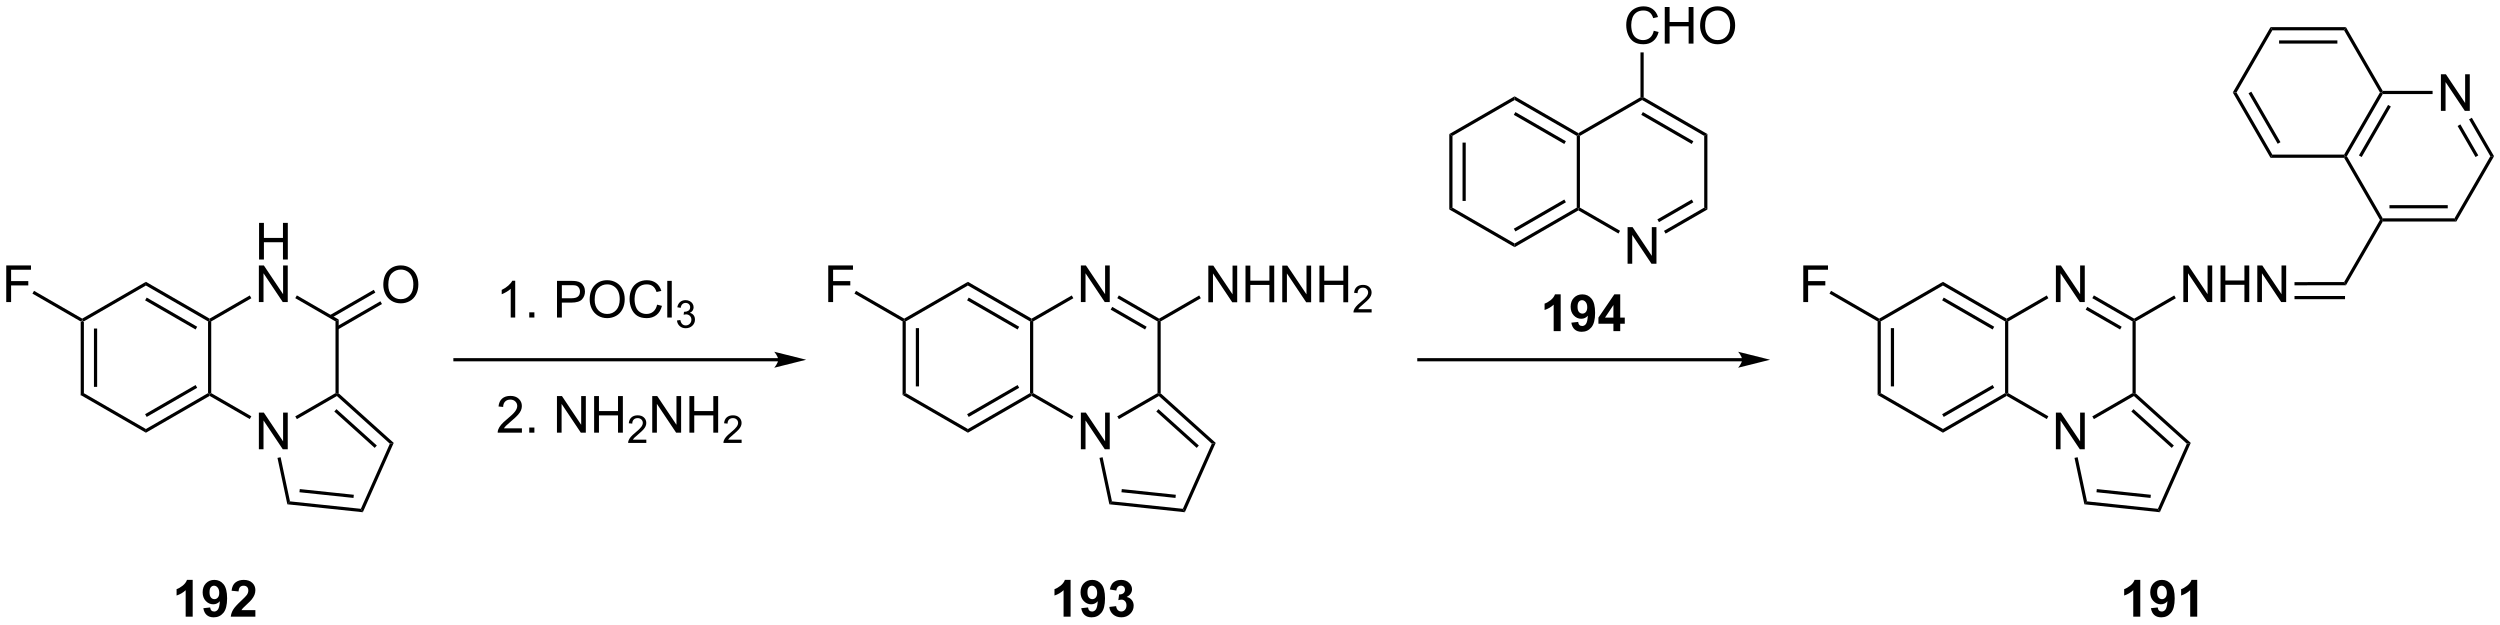 <?xml version="1.0" encoding="UTF-8"?>
<!DOCTYPE svg PUBLIC '-//W3C//DTD SVG 1.0//EN'
          'http://www.w3.org/TR/2001/REC-SVG-20010904/DTD/svg10.dtd'>
<svg stroke-dasharray="none" shape-rendering="auto" xmlns="http://www.w3.org/2000/svg" font-family="'Dialog'" text-rendering="auto" width="1024" fill-opacity="1" color-interpolation="auto" color-rendering="auto" preserveAspectRatio="xMidYMid meet" font-size="12px" viewBox="0 0 1024 256" fill="black" xmlns:xlink="http://www.w3.org/1999/xlink" stroke="black" image-rendering="auto" stroke-miterlimit="10" stroke-linecap="square" stroke-linejoin="miter" font-style="normal" stroke-width="1" height="256" stroke-dashoffset="0" font-weight="normal" stroke-opacity="1"
><!--Generated by the Batik Graphics2D SVG Generator--><defs id="genericDefs"
  /><g
  ><defs id="defs1"
    ><clipPath clipPathUnits="userSpaceOnUse" id="clipPath1"
      ><path d="M1.321 1.611 L403.223 1.611 L403.223 101.827 L1.321 101.827 L1.321 1.611 Z"
      /></clipPath
      ><clipPath clipPathUnits="userSpaceOnUse" id="clipPath2"
      ><path d="M48.63 177.644 L48.63 275.074 L439.358 275.074 L439.358 177.644 Z"
      /></clipPath
    ></defs
    ><g transform="scale(2.548,2.548) translate(-1.321,-1.611) matrix(1.029,0,0,1.029,-48.7,-181.113)"
    ><path d="M61.218 227.854 L61.468 227.709 L61.718 227.854 L61.718 239.065 L61.218 239.354 ZM63.288 228.904 L63.288 238.014 L63.788 238.014 L63.788 228.904 Z" stroke="none" clip-path="url(#clipPath2)"
    /></g
    ><g transform="matrix(2.621,0,0,2.621,-127.447,-465.561)"
    ><path d="M61.218 239.354 L61.718 239.065 L71.427 244.671 L71.427 245.248 Z" stroke="none" clip-path="url(#clipPath2)"
    /></g
    ><g transform="matrix(2.621,0,0,2.621,-127.447,-465.561)"
    ><path d="M71.427 245.248 L71.427 244.671 L81.136 239.065 L81.386 239.209 L81.386 239.498 ZM71.552 242.786 L79.441 238.231 L79.191 237.798 L71.302 242.353 Z" stroke="none" clip-path="url(#clipPath2)"
    /></g
    ><g transform="matrix(2.621,0,0,2.621,-127.447,-465.561)"
    ><path d="M81.636 239.065 L81.386 239.209 L81.136 239.065 L81.136 227.854 L81.386 227.709 L81.636 227.854 Z" stroke="none" clip-path="url(#clipPath2)"
    /></g
    ><g transform="matrix(2.621,0,0,2.621,-127.447,-465.561)"
    ><path d="M81.386 227.421 L81.386 227.709 L81.136 227.854 L71.427 222.248 L71.427 221.671 ZM79.441 228.688 L71.552 224.133 L71.302 224.566 L79.191 229.121 Z" stroke="none" clip-path="url(#clipPath2)"
    /></g
    ><g transform="matrix(2.621,0,0,2.621,-127.447,-465.561)"
    ><path d="M71.427 221.671 L71.427 222.248 L61.718 227.854 L61.468 227.709 L61.468 227.421 Z" stroke="none" clip-path="url(#clipPath2)"
    /></g
    ><g transform="matrix(2.621,0,0,2.621,-127.447,-465.561)"
    ><path d="M89.08 247.834 L89.08 242.108 L89.858 242.108 L92.866 246.602 L92.866 242.108 L93.593 242.108 L93.593 247.834 L92.814 247.834 L89.806 243.334 L89.806 247.834 L89.08 247.834 Z" stroke="none" clip-path="url(#clipPath2)"
    /></g
    ><g transform="matrix(2.621,0,0,2.621,-127.447,-465.561)"
    ><path d="M89.111 218.184 L89.111 212.458 L89.869 212.458 L89.869 214.809 L92.845 214.809 L92.845 212.458 L93.603 212.458 L93.603 218.184 L92.845 218.184 L92.845 215.484 L89.869 215.484 L89.869 218.184 L89.111 218.184 Z" stroke="none" clip-path="url(#clipPath2)"
    /></g
    ><g transform="matrix(2.621,0,0,2.621,-127.447,-465.561)"
    ><path d="M89.08 224.834 L89.08 219.108 L89.858 219.108 L92.866 223.602 L92.866 219.108 L93.593 219.108 L93.593 224.834 L92.814 224.834 L89.806 220.334 L89.806 224.834 L89.08 224.834 Z" stroke="none" clip-path="url(#clipPath2)"
    /></g
    ><g transform="matrix(2.621,0,0,2.621,-127.447,-465.561)"
    ><path d="M81.386 239.498 L81.386 239.209 L81.636 239.065 L87.905 242.684 L87.655 243.117 Z" stroke="none" clip-path="url(#clipPath2)"
    /></g
    ><g transform="matrix(2.621,0,0,2.621,-127.447,-465.561)"
    ><path d="M95.02 243.126 L94.77 242.693 L101.055 239.065 L101.305 239.209 L101.272 239.517 Z" stroke="none" clip-path="url(#clipPath2)"
    /></g
    ><g transform="matrix(2.621,0,0,2.621,-127.447,-465.561)"
    ><path d="M101.555 239.098 L101.305 239.209 L101.055 239.065 L101.055 227.854 L101.555 227.565 Z" stroke="none" clip-path="url(#clipPath2)"
    /></g
    ><g transform="matrix(2.621,0,0,2.621,-127.447,-465.561)"
    ><path d="M101.555 227.565 L101.055 227.854 L94.77 224.225 L95.02 223.792 Z" stroke="none" clip-path="url(#clipPath2)"
    /></g
    ><g transform="matrix(2.621,0,0,2.621,-127.447,-465.561)"
    ><path d="M87.655 223.801 L87.905 224.234 L81.636 227.854 L81.386 227.709 L81.386 227.421 Z" stroke="none" clip-path="url(#clipPath2)"
    /></g
    ><g transform="matrix(2.621,0,0,2.621,-127.447,-465.561)"
    ><path d="M91.988 249.186 L92.477 249.082 L93.943 255.978 L93.529 256.438 Z" stroke="none" clip-path="url(#clipPath2)"
    /></g
    ><g transform="matrix(2.621,0,0,2.621,-127.447,-465.561)"
    ><path d="M93.529 256.438 L93.943 255.978 L105.019 257.142 L105.328 257.678 ZM95.422 254.555 L103.868 255.443 L103.92 254.946 L95.475 254.058 Z" stroke="none" clip-path="url(#clipPath2)"
    /></g
    ><g transform="matrix(2.621,0,0,2.621,-127.447,-465.561)"
    ><path d="M105.328 257.678 L105.019 257.142 L109.549 246.969 L110.153 246.84 Z" stroke="none" clip-path="url(#clipPath2)"
    /></g
    ><g transform="matrix(2.621,0,0,2.621,-127.447,-465.561)"
    ><path d="M110.153 246.84 L109.549 246.969 L101.272 239.517 L101.305 239.209 L101.555 239.098 ZM107.515 247.25 L101.204 241.568 L100.87 241.94 L107.181 247.622 Z" stroke="none" clip-path="url(#clipPath2)"
    /></g
    ><g transform="matrix(2.621,0,0,2.621,-127.447,-465.561)"
    ><path d="M108.527 222.145 Q108.527 220.718 109.293 219.913 Q110.058 219.106 111.269 219.106 Q112.061 219.106 112.696 219.486 Q113.334 219.864 113.668 220.541 Q114.004 221.218 114.004 222.077 Q114.004 222.95 113.652 223.637 Q113.3 224.325 112.654 224.679 Q112.011 225.033 111.264 225.033 Q110.457 225.033 109.819 224.643 Q109.183 224.249 108.855 223.575 Q108.527 222.898 108.527 222.145 ZM109.308 222.156 Q109.308 223.192 109.863 223.788 Q110.42 224.382 111.261 224.382 Q112.115 224.382 112.668 223.781 Q113.222 223.179 113.222 222.075 Q113.222 221.374 112.985 220.854 Q112.748 220.333 112.293 220.046 Q111.839 219.757 111.272 219.757 Q110.467 219.757 109.886 220.312 Q109.308 220.864 109.308 222.156 Z" stroke="none" clip-path="url(#clipPath2)"
    /></g
    ><g transform="matrix(2.621,0,0,2.621,-127.447,-465.561)"
    ><path d="M101.43 229.121 L108.319 225.143 L108.069 224.71 L101.18 228.688 ZM100.395 227.328 L107.284 223.351 L107.034 222.917 L100.145 226.895 Z" stroke="none" clip-path="url(#clipPath2)"
    /></g
    ><g transform="matrix(2.621,0,0,2.621,-127.447,-465.561)"
    ><path d="M49.602 224.834 L49.602 219.108 L53.467 219.108 L53.467 219.782 L50.36 219.782 L50.36 221.556 L53.047 221.556 L53.047 222.233 L50.36 222.233 L50.36 224.834 L49.602 224.834 Z" stroke="none" clip-path="url(#clipPath2)"
    /></g
    ><g transform="matrix(2.621,0,0,2.621,-127.447,-465.561)"
    ><path d="M61.468 227.421 L61.468 227.709 L61.218 227.854 L53.695 223.511 L53.945 223.078 Z" stroke="none" clip-path="url(#clipPath2)"
    /></g
    ><g transform="matrix(2.621,0,0,2.621,-127.447,-465.561)"
    ><path d="M189.677 227.854 L189.927 227.709 L190.177 227.854 L190.177 239.065 L189.677 239.354 ZM191.747 228.904 L191.747 238.014 L192.247 238.014 L192.247 228.904 Z" stroke="none" clip-path="url(#clipPath2)"
    /></g
    ><g transform="matrix(2.621,0,0,2.621,-127.447,-465.561)"
    ><path d="M189.677 239.354 L190.177 239.065 L199.886 244.671 L199.886 245.248 Z" stroke="none" clip-path="url(#clipPath2)"
    /></g
    ><g transform="matrix(2.621,0,0,2.621,-127.447,-465.561)"
    ><path d="M199.886 245.248 L199.886 244.671 L209.595 239.065 L209.845 239.209 L209.845 239.498 ZM200.011 242.786 L207.9 238.231 L207.65 237.798 L199.761 242.353 Z" stroke="none" clip-path="url(#clipPath2)"
    /></g
    ><g transform="matrix(2.621,0,0,2.621,-127.447,-465.561)"
    ><path d="M210.095 239.065 L209.845 239.209 L209.595 239.065 L209.595 227.854 L209.845 227.709 L210.095 227.854 Z" stroke="none" clip-path="url(#clipPath2)"
    /></g
    ><g transform="matrix(2.621,0,0,2.621,-127.447,-465.561)"
    ><path d="M209.845 227.421 L209.845 227.709 L209.595 227.854 L199.886 222.248 L199.886 221.671 ZM207.9 228.688 L200.011 224.133 L199.761 224.566 L207.65 229.121 Z" stroke="none" clip-path="url(#clipPath2)"
    /></g
    ><g transform="matrix(2.621,0,0,2.621,-127.447,-465.561)"
    ><path d="M199.886 221.671 L199.886 222.248 L190.177 227.854 L189.927 227.709 L189.927 227.421 Z" stroke="none" clip-path="url(#clipPath2)"
    /></g
    ><g transform="matrix(2.621,0,0,2.621,-127.447,-465.561)"
    ><path d="M217.539 247.834 L217.539 242.108 L218.318 242.108 L221.326 246.602 L221.326 242.108 L222.052 242.108 L222.052 247.834 L221.274 247.834 L218.266 243.334 L218.266 247.834 L217.539 247.834 Z" stroke="none" clip-path="url(#clipPath2)"
    /></g
    ><g transform="matrix(2.621,0,0,2.621,-127.447,-465.561)"
    ><path d="M217.539 224.834 L217.539 219.108 L218.318 219.108 L221.326 223.602 L221.326 219.108 L222.052 219.108 L222.052 224.834 L221.274 224.834 L218.266 220.334 L218.266 224.834 L217.539 224.834 Z" stroke="none" clip-path="url(#clipPath2)"
    /></g
    ><g transform="matrix(2.621,0,0,2.621,-127.447,-465.561)"
    ><path d="M209.845 239.498 L209.845 239.209 L210.095 239.065 L216.364 242.684 L216.114 243.117 Z" stroke="none" clip-path="url(#clipPath2)"
    /></g
    ><g transform="matrix(2.621,0,0,2.621,-127.447,-465.561)"
    ><path d="M223.48 243.126 L223.23 242.693 L229.514 239.065 L229.764 239.209 L229.732 239.517 Z" stroke="none" clip-path="url(#clipPath2)"
    /></g
    ><g transform="matrix(2.621,0,0,2.621,-127.447,-465.561)"
    ><path d="M230.014 239.098 L229.764 239.209 L229.514 239.065 L229.514 227.854 L229.764 227.709 L230.014 227.854 Z" stroke="none" clip-path="url(#clipPath2)"
    /></g
    ><g transform="matrix(2.621,0,0,2.621,-127.447,-465.561)"
    ><path d="M229.764 227.421 L229.764 227.709 L229.514 227.854 L223.23 224.225 L223.48 223.792 ZM227.819 228.688 L222.445 225.585 L222.195 226.018 L227.569 229.121 Z" stroke="none" clip-path="url(#clipPath2)"
    /></g
    ><g transform="matrix(2.621,0,0,2.621,-127.447,-465.561)"
    ><path d="M216.114 223.801 L216.364 224.234 L210.095 227.854 L209.845 227.709 L209.845 227.421 Z" stroke="none" clip-path="url(#clipPath2)"
    /></g
    ><g transform="matrix(2.621,0,0,2.621,-127.447,-465.561)"
    ><path d="M220.448 249.186 L220.937 249.082 L222.402 255.978 L221.989 256.438 Z" stroke="none" clip-path="url(#clipPath2)"
    /></g
    ><g transform="matrix(2.621,0,0,2.621,-127.447,-465.561)"
    ><path d="M221.989 256.438 L222.402 255.978 L233.478 257.142 L233.787 257.678 ZM223.882 254.555 L232.327 255.443 L232.38 254.946 L223.934 254.058 Z" stroke="none" clip-path="url(#clipPath2)"
    /></g
    ><g transform="matrix(2.621,0,0,2.621,-127.447,-465.561)"
    ><path d="M233.787 257.678 L233.478 257.142 L238.008 246.969 L238.612 246.84 Z" stroke="none" clip-path="url(#clipPath2)"
    /></g
    ><g transform="matrix(2.621,0,0,2.621,-127.447,-465.561)"
    ><path d="M238.612 246.84 L238.008 246.969 L229.732 239.517 L229.764 239.209 L230.014 239.098 ZM235.975 247.25 L229.664 241.568 L229.329 241.94 L235.64 247.622 Z" stroke="none" clip-path="url(#clipPath2)"
    /></g
    ><g transform="matrix(2.621,0,0,2.621,-127.447,-465.561)"
    ><path d="M237.458 224.859 L237.458 219.133 L238.236 219.133 L241.244 223.627 L241.244 219.133 L241.971 219.133 L241.971 224.859 L241.192 224.859 L238.184 220.359 L238.184 224.859 L237.458 224.859 ZM243.266 224.859 L243.266 219.133 L244.024 219.133 L244.024 221.484 L247.001 221.484 L247.001 219.133 L247.758 219.133 L247.758 224.859 L247.001 224.859 L247.001 222.159 L244.024 222.159 L244.024 224.859 L243.266 224.859 ZM249.012 224.859 L249.012 219.133 L249.791 219.133 L252.799 223.627 L252.799 219.133 L253.525 219.133 L253.525 224.859 L252.747 224.859 L249.739 220.359 L249.739 224.859 L249.012 224.859 ZM254.821 224.859 L254.821 219.133 L255.579 219.133 L255.579 221.484 L258.555 221.484 L258.555 219.133 L259.313 219.133 L259.313 224.859 L258.555 224.859 L258.555 222.159 L255.579 222.159 L255.579 224.859 L254.821 224.859 Z" stroke="none" clip-path="url(#clipPath2)"
    /></g
    ><g transform="matrix(2.621,0,0,2.621,-127.447,-465.561)"
    ><path d="M262.979 225.952 L262.979 226.459 L260.139 226.459 Q260.133 226.268 260.202 226.092 Q260.309 225.803 260.548 225.522 Q260.788 225.241 261.239 224.871 Q261.938 224.297 262.184 223.961 Q262.43 223.625 262.43 223.327 Q262.43 223.014 262.206 222.799 Q261.983 222.582 261.622 222.582 Q261.241 222.582 261.012 222.811 Q260.784 223.039 260.782 223.444 L260.239 223.389 Q260.296 222.782 260.659 222.465 Q261.022 222.147 261.633 222.147 Q262.252 222.147 262.612 222.491 Q262.973 222.832 262.973 223.338 Q262.973 223.596 262.868 223.846 Q262.762 224.094 262.516 224.369 Q262.272 224.645 261.704 225.125 Q261.229 225.524 261.094 225.666 Q260.96 225.809 260.872 225.952 L262.979 225.952 Z" stroke="none" clip-path="url(#clipPath2)"
    /></g
    ><g transform="matrix(2.621,0,0,2.621,-127.447,-465.561)"
    ><path d="M230.014 227.854 L229.764 227.709 L229.764 227.421 L236.033 223.801 L236.283 224.234 Z" stroke="none" clip-path="url(#clipPath2)"
    /></g
    ><g transform="matrix(2.621,0,0,2.621,-127.447,-465.561)"
    ><path d="M178.061 224.834 L178.061 219.108 L181.926 219.108 L181.926 219.782 L178.819 219.782 L178.819 221.556 L181.507 221.556 L181.507 222.233 L178.819 222.233 L178.819 224.834 L178.061 224.834 Z" stroke="none" clip-path="url(#clipPath2)"
    /></g
    ><g transform="matrix(2.621,0,0,2.621,-127.447,-465.561)"
    ><path d="M189.927 227.421 L189.927 227.709 L189.677 227.854 L182.154 223.511 L182.404 223.078 Z" stroke="none" clip-path="url(#clipPath2)"
    /></g
    ><g transform="matrix(2.621,0,0,2.621,-127.447,-465.561)"
    ><path d="M342.05 227.854 L342.3 227.709 L342.55 227.854 L342.55 239.065 L342.05 239.354 ZM344.12 228.904 L344.12 238.014 L344.62 238.014 L344.62 228.904 Z" stroke="none" clip-path="url(#clipPath2)"
    /></g
    ><g transform="matrix(2.621,0,0,2.621,-127.447,-465.561)"
    ><path d="M342.05 239.354 L342.55 239.065 L352.26 244.671 L352.26 245.248 Z" stroke="none" clip-path="url(#clipPath2)"
    /></g
    ><g transform="matrix(2.621,0,0,2.621,-127.447,-465.561)"
    ><path d="M352.26 245.248 L352.26 244.671 L361.969 239.065 L362.219 239.209 L362.219 239.498 ZM352.385 242.786 L360.274 238.231 L360.024 237.798 L352.135 242.353 Z" stroke="none" clip-path="url(#clipPath2)"
    /></g
    ><g transform="matrix(2.621,0,0,2.621,-127.447,-465.561)"
    ><path d="M362.469 239.065 L362.219 239.209 L361.969 239.065 L361.969 227.854 L362.219 227.709 L362.469 227.854 Z" stroke="none" clip-path="url(#clipPath2)"
    /></g
    ><g transform="matrix(2.621,0,0,2.621,-127.447,-465.561)"
    ><path d="M362.219 227.421 L362.219 227.709 L361.969 227.854 L352.26 222.248 L352.26 221.671 ZM360.274 228.688 L352.385 224.133 L352.135 224.566 L360.024 229.121 Z" stroke="none" clip-path="url(#clipPath2)"
    /></g
    ><g transform="matrix(2.621,0,0,2.621,-127.447,-465.561)"
    ><path d="M352.26 221.671 L352.26 222.248 L342.55 227.854 L342.3 227.709 L342.3 227.421 Z" stroke="none" clip-path="url(#clipPath2)"
    /></g
    ><g transform="matrix(2.621,0,0,2.621,-127.447,-465.561)"
    ><path d="M369.913 247.834 L369.913 242.108 L370.691 242.108 L373.699 246.602 L373.699 242.108 L374.425 242.108 L374.425 247.834 L373.647 247.834 L370.639 243.334 L370.639 247.834 L369.913 247.834 Z" stroke="none" clip-path="url(#clipPath2)"
    /></g
    ><g transform="matrix(2.621,0,0,2.621,-127.447,-465.561)"
    ><path d="M369.913 224.834 L369.913 219.108 L370.691 219.108 L373.699 223.602 L373.699 219.108 L374.425 219.108 L374.425 224.834 L373.647 224.834 L370.639 220.334 L370.639 224.834 L369.913 224.834 Z" stroke="none" clip-path="url(#clipPath2)"
    /></g
    ><g transform="matrix(2.621,0,0,2.621,-127.447,-465.561)"
    ><path d="M362.219 239.498 L362.219 239.209 L362.469 239.065 L368.738 242.684 L368.488 243.117 Z" stroke="none" clip-path="url(#clipPath2)"
    /></g
    ><g transform="matrix(2.621,0,0,2.621,-127.447,-465.561)"
    ><path d="M375.853 243.126 L375.603 242.693 L381.887 239.065 L382.137 239.209 L382.105 239.517 Z" stroke="none" clip-path="url(#clipPath2)"
    /></g
    ><g transform="matrix(2.621,0,0,2.621,-127.447,-465.561)"
    ><path d="M382.387 239.098 L382.137 239.209 L381.887 239.065 L381.887 227.854 L382.137 227.709 L382.387 227.854 Z" stroke="none" clip-path="url(#clipPath2)"
    /></g
    ><g transform="matrix(2.621,0,0,2.621,-127.447,-465.561)"
    ><path d="M382.137 227.421 L382.137 227.709 L381.887 227.854 L375.603 224.225 L375.853 223.792 ZM380.192 228.688 L374.818 225.585 L374.568 226.018 L379.942 229.121 Z" stroke="none" clip-path="url(#clipPath2)"
    /></g
    ><g transform="matrix(2.621,0,0,2.621,-127.447,-465.561)"
    ><path d="M368.488 223.801 L368.738 224.234 L362.469 227.854 L362.219 227.709 L362.219 227.421 Z" stroke="none" clip-path="url(#clipPath2)"
    /></g
    ><g transform="matrix(2.621,0,0,2.621,-127.447,-465.561)"
    ><path d="M372.821 249.186 L373.31 249.082 L374.776 255.978 L374.362 256.438 Z" stroke="none" clip-path="url(#clipPath2)"
    /></g
    ><g transform="matrix(2.621,0,0,2.621,-127.447,-465.561)"
    ><path d="M374.362 256.438 L374.776 255.978 L385.851 257.142 L386.161 257.678 ZM376.255 254.555 L384.701 255.443 L384.753 254.946 L376.307 254.058 Z" stroke="none" clip-path="url(#clipPath2)"
    /></g
    ><g transform="matrix(2.621,0,0,2.621,-127.447,-465.561)"
    ><path d="M386.161 257.678 L385.851 257.142 L390.381 246.969 L390.986 246.84 Z" stroke="none" clip-path="url(#clipPath2)"
    /></g
    ><g transform="matrix(2.621,0,0,2.621,-127.447,-465.561)"
    ><path d="M390.986 246.84 L390.381 246.969 L382.105 239.517 L382.137 239.209 L382.387 239.098 ZM388.348 247.25 L382.037 241.568 L381.703 241.94 L388.014 247.622 Z" stroke="none" clip-path="url(#clipPath2)"
    /></g
    ><g transform="matrix(2.621,0,0,2.621,-127.447,-465.561)"
    ><path d="M389.831 224.834 L389.831 219.108 L390.61 219.108 L393.617 223.602 L393.617 219.108 L394.344 219.108 L394.344 224.834 L393.565 224.834 L390.558 220.334 L390.558 224.834 L389.831 224.834 ZM395.64 224.834 L395.64 219.108 L396.397 219.108 L396.397 221.459 L399.374 221.459 L399.374 219.108 L400.132 219.108 L400.132 224.834 L399.374 224.834 L399.374 222.134 L396.397 222.134 L396.397 224.834 L395.64 224.834 ZM401.386 224.834 L401.386 219.108 L402.164 219.108 L405.172 223.602 L405.172 219.108 L405.899 219.108 L405.899 224.834 L405.12 224.834 L402.112 220.334 L402.112 224.834 L401.386 224.834 Z" stroke="none" clip-path="url(#clipPath2)"
    /></g
    ><g transform="matrix(2.621,0,0,2.621,-127.447,-465.561)"
    ><path d="M382.387 227.854 L382.137 227.709 L382.137 227.421 L388.406 223.801 L388.656 224.234 Z" stroke="none" clip-path="url(#clipPath2)"
    /></g
    ><g transform="matrix(2.621,0,0,2.621,-127.447,-465.561)"
    ><path d="M330.435 224.834 L330.435 219.108 L334.299 219.108 L334.299 219.782 L331.192 219.782 L331.192 221.556 L333.88 221.556 L333.88 222.233 L331.192 222.233 L331.192 224.834 L330.435 224.834 Z" stroke="none" clip-path="url(#clipPath2)"
    /></g
    ><g transform="matrix(2.621,0,0,2.621,-127.447,-465.561)"
    ><path d="M342.3 227.421 L342.3 227.709 L342.05 227.854 L334.528 223.511 L334.778 223.078 Z" stroke="none" clip-path="url(#clipPath2)"
    /></g
    ><g transform="matrix(2.621,0,0,2.621,-127.447,-465.561)"
    ><path d="M407.202 222.214 L407.201 221.714 L414.952 221.709 L415.241 222.209 ZM407.203 224.386 L415.098 224.381 L415.098 223.881 L407.203 223.886 Z" stroke="none" clip-path="url(#clipPath2)"
    /></g
    ><g transform="matrix(2.621,0,0,2.621,-127.447,-465.561)"
    ><path d="M415.241 222.209 L414.952 221.709 L420.558 212 L420.847 212 L420.991 212.25 Z" stroke="none" clip-path="url(#clipPath2)"
    /></g
    ><g transform="matrix(2.621,0,0,2.621,-127.447,-465.561)"
    ><path d="M430.081 194.956 L430.081 189.23 L430.86 189.23 L433.867 193.725 L433.867 189.23 L434.594 189.23 L434.594 194.956 L433.815 194.956 L430.808 190.456 L430.808 194.956 L430.081 194.956 Z" stroke="none" clip-path="url(#clipPath2)"
    /></g
    ><g transform="matrix(2.621,0,0,2.621,-127.447,-465.561)"
    ><path d="M420.991 212.25 L420.847 212 L420.991 211.75 L432.202 211.75 L432.491 212.25 ZM422.042 210.18 L431.151 210.18 L431.151 209.68 L422.042 209.68 Z" stroke="none" clip-path="url(#clipPath2)"
    /></g
    ><g transform="matrix(2.621,0,0,2.621,-127.447,-465.561)"
    ><path d="M432.491 212.25 L432.202 211.75 L437.808 202.041 L438.385 202.041 Z" stroke="none" clip-path="url(#clipPath2)"
    /></g
    ><g transform="matrix(2.621,0,0,2.621,-127.447,-465.561)"
    ><path d="M438.385 202.041 L437.808 202.041 L434.482 196.28 L434.915 196.03 ZM435.923 201.916 L433.122 197.065 L432.689 197.315 L435.49 202.166 Z" stroke="none" clip-path="url(#clipPath2)"
    /></g
    ><g transform="matrix(2.621,0,0,2.621,-127.447,-465.561)"
    ><path d="M428.781 191.831 L428.781 192.331 L420.991 192.331 L420.847 192.081 L420.991 191.831 Z" stroke="none" clip-path="url(#clipPath2)"
    /></g
    ><g transform="matrix(2.621,0,0,2.621,-127.447,-465.561)"
    ><path d="M420.558 192.081 L420.847 192.081 L420.991 192.331 L415.385 202.041 L415.097 202.041 L414.952 201.791 ZM421.825 194.026 L417.27 201.916 L417.703 202.166 L422.258 194.276 Z" stroke="none" clip-path="url(#clipPath2)"
    /></g
    ><g transform="matrix(2.621,0,0,2.621,-127.447,-465.561)"
    ><path d="M414.952 202.291 L415.097 202.041 L415.385 202.041 L420.991 211.75 L420.847 212 L420.558 212 Z" stroke="none" clip-path="url(#clipPath2)"
    /></g
    ><g transform="matrix(2.621,0,0,2.621,-127.447,-465.561)"
    ><path d="M420.991 191.831 L420.847 192.081 L420.558 192.081 L414.952 182.372 L415.241 181.872 Z" stroke="none" clip-path="url(#clipPath2)"
    /></g
    ><g transform="matrix(2.621,0,0,2.621,-127.447,-465.561)"
    ><path d="M415.241 181.872 L414.952 182.372 L403.741 182.372 L403.452 181.872 ZM413.902 183.942 L404.792 183.942 L404.792 184.442 L413.902 184.442 Z" stroke="none" clip-path="url(#clipPath2)"
    /></g
    ><g transform="matrix(2.621,0,0,2.621,-127.447,-465.561)"
    ><path d="M403.452 181.872 L403.741 182.372 L398.135 192.081 L397.558 192.081 Z" stroke="none" clip-path="url(#clipPath2)"
    /></g
    ><g transform="matrix(2.621,0,0,2.621,-127.447,-465.561)"
    ><path d="M397.558 192.081 L398.135 192.081 L403.741 201.791 L403.452 202.291 ZM400.02 192.206 L404.575 200.096 L405.008 199.846 L400.453 191.956 Z" stroke="none" clip-path="url(#clipPath2)"
    /></g
    ><g transform="matrix(2.621,0,0,2.621,-127.447,-465.561)"
    ><path d="M403.452 202.291 L403.741 201.791 L414.952 201.791 L415.097 202.041 L414.952 202.291 Z" stroke="none" clip-path="url(#clipPath2)"
    /></g
    ><g transform="matrix(2.621,0,0,2.621,-127.447,-465.561)"
    ><path d="M275.115 198.575 L275.615 198.864 L275.615 210.075 L275.115 210.364 ZM277.185 199.914 L277.185 209.024 L277.685 209.024 L277.685 199.914 Z" stroke="none" clip-path="url(#clipPath2)"
    /></g
    ><g transform="matrix(2.621,0,0,2.621,-127.447,-465.561)"
    ><path d="M275.115 210.364 L275.615 210.075 L285.324 215.681 L285.324 216.258 Z" stroke="none" clip-path="url(#clipPath2)"
    /></g
    ><g transform="matrix(2.621,0,0,2.621,-127.447,-465.561)"
    ><path d="M285.324 216.258 L285.324 215.681 L295.034 210.075 L295.284 210.219 L295.284 210.508 ZM285.449 213.796 L293.339 209.241 L293.089 208.808 L285.199 213.363 Z" stroke="none" clip-path="url(#clipPath2)"
    /></g
    ><g transform="matrix(2.621,0,0,2.621,-127.447,-465.561)"
    ><path d="M295.534 210.075 L295.284 210.219 L295.034 210.075 L295.034 198.864 L295.284 198.719 L295.534 198.864 Z" stroke="none" clip-path="url(#clipPath2)"
    /></g
    ><g transform="matrix(2.621,0,0,2.621,-127.447,-465.561)"
    ><path d="M295.284 198.431 L295.284 198.719 L295.034 198.864 L285.324 193.258 L285.324 192.681 ZM293.339 199.698 L285.449 195.143 L285.199 195.576 L293.089 200.131 Z" stroke="none" clip-path="url(#clipPath2)"
    /></g
    ><g transform="matrix(2.621,0,0,2.621,-127.447,-465.561)"
    ><path d="M285.324 192.681 L285.324 193.258 L275.615 198.864 L275.115 198.575 Z" stroke="none" clip-path="url(#clipPath2)"
    /></g
    ><g transform="matrix(2.621,0,0,2.621,-127.447,-465.561)"
    ><path d="M302.977 218.844 L302.977 213.118 L303.756 213.118 L306.764 217.613 L306.764 213.118 L307.49 213.118 L307.49 218.844 L306.712 218.844 L303.704 214.344 L303.704 218.844 L302.977 218.844 Z" stroke="none" clip-path="url(#clipPath2)"
    /></g
    ><g transform="matrix(2.621,0,0,2.621,-127.447,-465.561)"
    ><path d="M295.284 210.508 L295.284 210.219 L295.534 210.075 L301.802 213.694 L301.552 214.127 Z" stroke="none" clip-path="url(#clipPath2)"
    /></g
    ><g transform="matrix(2.621,0,0,2.621,-127.447,-465.561)"
    ><path d="M308.918 214.136 L308.668 213.703 L314.952 210.075 L315.452 210.364 ZM307.883 212.344 L313.257 209.241 L313.007 208.808 L307.633 211.911 Z" stroke="none" clip-path="url(#clipPath2)"
    /></g
    ><g transform="matrix(2.621,0,0,2.621,-127.447,-465.561)"
    ><path d="M315.452 210.364 L314.952 210.075 L314.952 198.864 L315.452 198.575 Z" stroke="none" clip-path="url(#clipPath2)"
    /></g
    ><g transform="matrix(2.621,0,0,2.621,-127.447,-465.561)"
    ><path d="M315.452 198.575 L314.952 198.864 L305.243 193.258 L305.243 192.969 L305.493 192.825 ZM313.257 199.698 L305.368 195.143 L305.118 195.576 L313.007 200.131 Z" stroke="none" clip-path="url(#clipPath2)"
    /></g
    ><g transform="matrix(2.621,0,0,2.621,-127.447,-465.561)"
    ><path d="M304.993 192.825 L305.243 192.969 L305.243 193.258 L295.534 198.864 L295.284 198.719 L295.284 198.431 Z" stroke="none" clip-path="url(#clipPath2)"
    /></g
    ><g transform="matrix(2.621,0,0,2.621,-127.447,-465.561)"
    ><path d="M307.071 182.436 L307.829 182.627 Q307.592 183.561 306.972 184.054 Q306.352 184.543 305.459 184.543 Q304.532 184.543 303.951 184.166 Q303.373 183.788 303.068 183.075 Q302.766 182.358 302.766 181.538 Q302.766 180.642 303.108 179.978 Q303.451 179.311 304.082 178.965 Q304.712 178.619 305.47 178.619 Q306.329 178.619 306.915 179.056 Q307.501 179.494 307.733 180.288 L306.985 180.463 Q306.787 179.838 306.407 179.554 Q306.029 179.267 305.454 179.267 Q304.795 179.267 304.35 179.585 Q303.907 179.9 303.727 180.434 Q303.548 180.968 303.548 181.533 Q303.548 182.265 303.761 182.809 Q303.975 183.353 304.423 183.624 Q304.873 183.892 305.397 183.892 Q306.032 183.892 306.472 183.525 Q306.915 183.158 307.071 182.436 ZM308.786 184.444 L308.786 178.718 L309.544 178.718 L309.544 181.069 L312.52 181.069 L312.52 178.718 L313.278 178.718 L313.278 184.444 L312.52 184.444 L312.52 181.744 L309.544 181.744 L309.544 184.444 L308.786 184.444 ZM314.311 181.655 Q314.311 180.228 315.076 179.423 Q315.842 178.616 317.053 178.616 Q317.845 178.616 318.48 178.996 Q319.118 179.374 319.451 180.051 Q319.787 180.728 319.787 181.588 Q319.787 182.46 319.436 183.147 Q319.084 183.835 318.438 184.189 Q317.795 184.543 317.048 184.543 Q316.24 184.543 315.602 184.153 Q314.967 183.759 314.639 183.085 Q314.311 182.408 314.311 181.655 ZM315.092 181.666 Q315.092 182.702 315.647 183.298 Q316.204 183.892 317.045 183.892 Q317.899 183.892 318.451 183.291 Q319.006 182.689 319.006 181.585 Q319.006 180.884 318.769 180.364 Q318.532 179.843 318.076 179.556 Q317.623 179.267 317.055 179.267 Q316.251 179.267 315.67 179.822 Q315.092 180.374 315.092 181.666 Z" stroke="none" clip-path="url(#clipPath2)"
    /></g
    ><g transform="matrix(2.621,0,0,2.621,-127.447,-465.561)"
    ><path d="M305.493 192.825 L305.243 192.969 L304.993 192.825 L304.993 185.811 L305.493 185.811 Z" stroke="none" clip-path="url(#clipPath2)"
    /></g
    ><g transform="matrix(2.621,0,0,2.621,-127.447,-465.561)"
    ><path d="M383.099 274 L382.003 274 L382.003 269.862 Q381.401 270.425 380.583 270.695 L380.583 269.698 Q381.013 269.557 381.516 269.167 Q382.021 268.773 382.208 268.25 L383.099 268.25 L383.099 274 ZM384.764 272.675 L385.827 272.557 Q385.866 272.883 386.03 273.039 Q386.194 273.195 386.462 273.195 Q386.803 273.195 387.04 272.883 Q387.28 272.57 387.345 271.586 Q386.931 272.065 386.311 272.065 Q385.634 272.065 385.145 271.544 Q384.655 271.023 384.655 270.188 Q384.655 269.315 385.171 268.784 Q385.689 268.25 386.491 268.25 Q387.361 268.25 387.918 268.925 Q388.478 269.596 388.478 271.141 Q388.478 272.711 387.895 273.406 Q387.314 274.102 386.382 274.102 Q385.71 274.102 385.296 273.745 Q384.882 273.385 384.764 272.675 ZM387.249 270.276 Q387.249 269.745 387.004 269.453 Q386.759 269.159 386.439 269.159 Q386.134 269.159 385.934 269.401 Q385.733 269.641 385.733 270.188 Q385.733 270.742 385.952 271.003 Q386.171 271.26 386.499 271.26 Q386.814 271.26 387.03 271.01 Q387.249 270.76 387.249 270.276 ZM391.998 274 L390.901 274 L390.901 269.862 Q390.3 270.425 389.482 270.695 L389.482 269.698 Q389.911 269.557 390.414 269.167 Q390.919 268.773 391.107 268.25 L391.998 268.25 L391.998 274 Z" stroke="none" clip-path="url(#clipPath2)"
    /></g
    ><g transform="matrix(2.621,0,0,2.621,-127.447,-465.561)"
    ><path d="M170.238 233.596 L119.724 233.596 L119.474 233.596 L119.474 234.096 L119.724 234.096 L170.238 234.096 L170.488 234.096 L170.488 233.596 L170.238 233.596 ZM174.613 233.846 L169.613 232.596 C169.613 232.596 170.238 233.3 170.238 233.846 C170.238 234.393 169.613 235.096 169.613 235.096 Z" stroke="none" clip-path="url(#clipPath2)"
    /></g
    ><g transform="matrix(2.621,0,0,2.621,-127.447,-465.561)"
    ><path d="M129.141 227.245 L128.438 227.245 L128.438 222.763 Q128.183 223.005 127.771 223.247 Q127.36 223.489 127.031 223.612 L127.031 222.932 Q127.62 222.654 128.06 222.26 Q128.503 221.864 128.688 221.495 L129.141 221.495 L129.141 227.245 ZM131.335 227.245 L131.335 226.442 L132.137 226.442 L132.137 227.245 L131.335 227.245 ZM135.671 227.245 L135.671 221.518 L137.832 221.518 Q138.403 221.518 138.702 221.573 Q139.124 221.643 139.408 221.841 Q139.694 222.036 139.869 222.393 Q140.043 222.747 140.043 223.174 Q140.043 223.904 139.577 224.411 Q139.113 224.917 137.897 224.917 L136.429 224.917 L136.429 227.245 L135.671 227.245 ZM136.429 224.239 L137.91 224.239 Q138.645 224.239 138.952 223.966 Q139.262 223.692 139.262 223.198 Q139.262 222.838 139.08 222.583 Q138.897 222.325 138.601 222.245 Q138.41 222.192 137.895 222.192 L136.429 222.192 L136.429 224.239 ZM140.778 224.456 Q140.778 223.029 141.543 222.224 Q142.309 221.417 143.52 221.417 Q144.311 221.417 144.947 221.797 Q145.585 222.174 145.918 222.851 Q146.254 223.529 146.254 224.388 Q146.254 225.26 145.903 225.948 Q145.551 226.635 144.905 226.989 Q144.262 227.344 143.515 227.344 Q142.707 227.344 142.069 226.953 Q141.434 226.56 141.106 225.885 Q140.778 225.208 140.778 224.456 ZM141.559 224.466 Q141.559 225.502 142.113 226.099 Q142.671 226.692 143.512 226.692 Q144.366 226.692 144.918 226.091 Q145.473 225.489 145.473 224.385 Q145.473 223.685 145.236 223.164 Q144.999 222.643 144.543 222.357 Q144.09 222.067 143.522 222.067 Q142.718 222.067 142.137 222.622 Q141.559 223.174 141.559 224.466 ZM151.315 225.237 L152.073 225.427 Q151.836 226.362 151.216 226.854 Q150.597 227.344 149.703 227.344 Q148.776 227.344 148.196 226.966 Q147.617 226.588 147.313 225.875 Q147.011 225.159 147.011 224.338 Q147.011 223.442 147.352 222.779 Q147.696 222.112 148.326 221.765 Q148.956 221.419 149.714 221.419 Q150.573 221.419 151.159 221.857 Q151.745 222.294 151.977 223.088 L151.229 223.263 Q151.031 222.638 150.651 222.354 Q150.274 222.067 149.698 222.067 Q149.039 222.067 148.594 222.385 Q148.151 222.7 147.972 223.234 Q147.792 223.768 147.792 224.333 Q147.792 225.065 148.006 225.609 Q148.219 226.154 148.667 226.424 Q149.117 226.692 149.641 226.692 Q150.276 226.692 150.716 226.325 Q151.159 225.958 151.315 225.237 ZM152.903 227.245 L152.903 221.518 L153.606 221.518 L153.606 227.245 L152.903 227.245 Z" stroke="none" clip-path="url(#clipPath2)"
    /></g
    ><g transform="matrix(2.621,0,0,2.621,-127.447,-465.561)"
    ><path d="M154.419 227.71 L154.946 227.64 Q155.038 228.089 155.255 228.286 Q155.474 228.483 155.788 228.483 Q156.159 228.483 156.415 228.226 Q156.673 227.968 156.673 227.587 Q156.673 227.224 156.435 226.989 Q156.198 226.753 155.831 226.753 Q155.683 226.753 155.46 226.811 L155.519 226.349 Q155.571 226.355 155.603 226.355 Q155.94 226.355 156.21 226.179 Q156.48 226.003 156.48 225.636 Q156.48 225.347 156.282 225.157 Q156.087 224.966 155.776 224.966 Q155.468 224.966 155.263 225.159 Q155.058 225.352 154.999 225.739 L154.472 225.645 Q154.569 225.114 154.911 224.823 Q155.255 224.532 155.765 224.532 Q156.116 224.532 156.411 224.683 Q156.708 224.833 156.864 225.095 Q157.02 225.355 157.02 225.647 Q157.02 225.927 156.87 226.155 Q156.722 226.384 156.429 226.518 Q156.81 226.606 157.02 226.884 Q157.232 227.159 157.232 227.575 Q157.232 228.138 156.821 228.53 Q156.411 228.921 155.784 228.921 Q155.22 228.921 154.845 228.585 Q154.472 228.247 154.419 227.71 Z" stroke="none" clip-path="url(#clipPath2)"
    /></g
    ><g transform="matrix(2.621,0,0,2.621,-127.447,-465.561)"
    ><path d="M130.188 244.567 L130.188 245.245 L126.401 245.245 Q126.394 244.989 126.485 244.755 Q126.628 244.37 126.946 243.995 Q127.266 243.62 127.867 243.127 Q128.8 242.362 129.128 241.914 Q129.456 241.466 129.456 241.067 Q129.456 240.651 129.156 240.364 Q128.86 240.075 128.378 240.075 Q127.87 240.075 127.565 240.38 Q127.261 240.685 127.258 241.224 L126.534 241.151 Q126.61 240.341 127.094 239.919 Q127.578 239.495 128.393 239.495 Q129.219 239.495 129.698 239.953 Q130.18 240.409 130.18 241.083 Q130.18 241.427 130.039 241.76 Q129.899 242.091 129.571 242.458 Q129.245 242.825 128.487 243.466 Q127.854 243.997 127.675 244.187 Q127.495 244.377 127.378 244.567 L130.188 244.567 ZM131.335 245.245 L131.335 244.442 L132.137 244.442 L132.137 245.245 L131.335 245.245 ZM135.663 245.245 L135.663 239.518 L136.442 239.518 L139.45 244.013 L139.45 239.518 L140.176 239.518 L140.176 245.245 L139.397 245.245 L136.39 240.745 L136.39 245.245 L135.663 245.245 ZM141.472 245.245 L141.472 239.518 L142.229 239.518 L142.229 241.87 L145.206 241.87 L145.206 239.518 L145.964 239.518 L145.964 245.245 L145.206 245.245 L145.206 242.544 L142.229 242.544 L142.229 245.245 L141.472 245.245 Z" stroke="none" clip-path="url(#clipPath2)"
    /></g
    ><g transform="matrix(2.621,0,0,2.621,-127.447,-465.561)"
    ><path d="M149.63 246.337 L149.63 246.845 L146.79 246.845 Q146.784 246.653 146.852 246.477 Q146.96 246.188 147.198 245.907 Q147.439 245.626 147.89 245.257 Q148.589 244.683 148.835 244.347 Q149.081 244.011 149.081 243.712 Q149.081 243.399 148.856 243.185 Q148.634 242.968 148.273 242.968 Q147.892 242.968 147.663 243.196 Q147.435 243.425 147.433 243.829 L146.89 243.774 Q146.946 243.167 147.31 242.851 Q147.673 242.532 148.284 242.532 Q148.903 242.532 149.263 242.876 Q149.624 243.218 149.624 243.724 Q149.624 243.981 149.519 244.231 Q149.413 244.48 149.167 244.755 Q148.923 245.03 148.355 245.511 Q147.88 245.909 147.745 246.052 Q147.61 246.194 147.523 246.337 L149.63 246.337 Z" stroke="none" clip-path="url(#clipPath2)"
    /></g
    ><g transform="matrix(2.621,0,0,2.621,-127.447,-465.561)"
    ><path d="M150.555 245.245 L150.555 239.518 L151.333 239.518 L154.341 244.013 L154.341 239.518 L155.068 239.518 L155.068 245.245 L154.289 245.245 L151.281 240.745 L151.281 245.245 L150.555 245.245 ZM156.363 245.245 L156.363 239.518 L157.121 239.518 L157.121 241.87 L160.098 241.87 L160.098 239.518 L160.856 239.518 L160.856 245.245 L160.098 245.245 L160.098 242.544 L157.121 242.544 L157.121 245.245 L156.363 245.245 Z" stroke="none" clip-path="url(#clipPath2)"
    /></g
    ><g transform="matrix(2.621,0,0,2.621,-127.447,-465.561)"
    ><path d="M164.522 246.337 L164.522 246.845 L161.682 246.845 Q161.676 246.653 161.744 246.477 Q161.852 246.188 162.09 245.907 Q162.33 245.626 162.781 245.257 Q163.481 244.683 163.727 244.347 Q163.973 244.011 163.973 243.712 Q163.973 243.399 163.748 243.185 Q163.525 242.968 163.164 242.968 Q162.783 242.968 162.555 243.196 Q162.326 243.425 162.324 243.829 L161.781 243.774 Q161.838 243.167 162.201 242.851 Q162.565 242.532 163.176 242.532 Q163.795 242.532 164.154 242.876 Q164.516 243.218 164.516 243.724 Q164.516 243.981 164.41 244.231 Q164.305 244.48 164.059 244.755 Q163.815 245.03 163.246 245.511 Q162.772 245.909 162.637 246.052 Q162.502 246.194 162.414 246.337 L164.522 246.337 Z" stroke="none" clip-path="url(#clipPath2)"
    /></g
    ><g transform="matrix(2.621,0,0,2.621,-127.447,-465.561)"
    ><path d="M320.874 233.596 L270.359 233.596 L270.109 233.596 L270.109 234.096 L270.359 234.096 L320.874 234.096 L321.124 234.096 L321.124 233.596 L320.874 233.596 ZM325.249 233.846 L320.249 232.596 C320.249 232.596 320.874 233.3 320.874 233.846 C320.874 234.393 320.249 235.096 320.249 235.096 Z" stroke="none" clip-path="url(#clipPath2)"
    /></g
    ><g transform="matrix(2.621,0,0,2.621,-127.447,-465.561)"
    ><path d="M78.737 274 L77.641 274 L77.641 269.862 Q77.039 270.425 76.221 270.695 L76.221 269.698 Q76.651 269.557 77.154 269.167 Q77.659 268.773 77.846 268.25 L78.737 268.25 L78.737 274 ZM80.402 272.675 L81.465 272.557 Q81.504 272.883 81.668 273.039 Q81.832 273.195 82.1 273.195 Q82.442 273.195 82.678 272.883 Q82.918 272.57 82.983 271.586 Q82.569 272.065 81.949 272.065 Q81.272 272.065 80.783 271.544 Q80.293 271.023 80.293 270.188 Q80.293 269.315 80.809 268.784 Q81.327 268.25 82.129 268.25 Q82.999 268.25 83.556 268.925 Q84.116 269.596 84.116 271.141 Q84.116 272.711 83.533 273.406 Q82.952 274.102 82.02 274.102 Q81.348 274.102 80.934 273.745 Q80.52 273.385 80.402 272.675 ZM82.887 270.276 Q82.887 269.745 82.642 269.453 Q82.397 269.159 82.077 269.159 Q81.772 269.159 81.572 269.401 Q81.371 269.641 81.371 270.188 Q81.371 270.742 81.59 271.003 Q81.809 271.26 82.137 271.26 Q82.452 271.26 82.668 271.01 Q82.887 270.76 82.887 270.276 ZM88.534 272.979 L88.534 274 L84.688 274 Q84.75 273.422 85.063 272.904 Q85.375 272.385 86.297 271.531 Q87.039 270.839 87.206 270.594 Q87.432 270.253 87.432 269.922 Q87.432 269.555 87.234 269.357 Q87.039 269.159 86.69 269.159 Q86.346 269.159 86.143 269.367 Q85.94 269.573 85.909 270.055 L84.815 269.945 Q84.914 269.039 85.43 268.646 Q85.945 268.25 86.719 268.25 Q87.565 268.25 88.049 268.708 Q88.534 269.164 88.534 269.844 Q88.534 270.229 88.396 270.581 Q88.258 270.93 87.956 271.312 Q87.758 271.565 87.237 272.042 Q86.719 272.518 86.578 272.675 Q86.44 272.831 86.354 272.979 L88.534 272.979 Z" stroke="none" clip-path="url(#clipPath2)"
    /></g
    ><g transform="matrix(2.621,0,0,2.621,-127.447,-465.561)"
    ><path d="M215.933 274 L214.837 274 L214.837 269.862 Q214.235 270.425 213.417 270.695 L213.417 269.698 Q213.847 269.557 214.35 269.167 Q214.855 268.773 215.042 268.25 L215.933 268.25 L215.933 274 ZM217.598 272.675 L218.661 272.557 Q218.7 272.883 218.864 273.039 Q219.028 273.195 219.296 273.195 Q219.637 273.195 219.875 272.883 Q220.114 272.57 220.179 271.586 Q219.765 272.065 219.145 272.065 Q218.468 272.065 217.979 271.544 Q217.489 271.023 217.489 270.188 Q217.489 269.315 218.005 268.784 Q218.523 268.25 219.325 268.25 Q220.195 268.25 220.752 268.925 Q221.312 269.596 221.312 271.141 Q221.312 272.711 220.729 273.406 Q220.148 274.102 219.216 274.102 Q218.544 274.102 218.13 273.745 Q217.716 273.385 217.598 272.675 ZM220.083 270.276 Q220.083 269.745 219.838 269.453 Q219.593 269.159 219.273 269.159 Q218.968 269.159 218.768 269.401 Q218.567 269.641 218.567 270.188 Q218.567 270.742 218.786 271.003 Q219.005 271.26 219.333 271.26 Q219.648 271.26 219.864 271.01 Q220.083 270.76 220.083 270.276 ZM221.985 272.479 L223.048 272.352 Q223.097 272.758 223.319 272.974 Q223.542 273.188 223.86 273.188 Q224.199 273.188 224.43 272.93 Q224.665 272.672 224.665 272.234 Q224.665 271.82 224.441 271.578 Q224.22 271.336 223.899 271.336 Q223.688 271.336 223.394 271.417 L223.516 270.523 Q223.962 270.534 224.196 270.331 Q224.43 270.125 224.43 269.784 Q224.43 269.495 224.259 269.323 Q224.087 269.151 223.8 269.151 Q223.519 269.151 223.319 269.346 Q223.12 269.542 223.079 269.917 L222.066 269.745 Q222.173 269.227 222.384 268.917 Q222.597 268.604 222.977 268.427 Q223.36 268.25 223.832 268.25 Q224.641 268.25 225.128 268.766 Q225.532 269.188 225.532 269.719 Q225.532 270.471 224.707 270.922 Q225.199 271.026 225.493 271.393 Q225.79 271.76 225.79 272.281 Q225.79 273.034 225.238 273.568 Q224.688 274.099 223.868 274.099 Q223.089 274.099 222.576 273.651 Q222.066 273.203 221.985 272.479 Z" stroke="none" clip-path="url(#clipPath2)"
    /></g
    ><g transform="matrix(2.621,0,0,2.621,-127.447,-465.561)"
    ><path d="M292.523 229.378 L291.427 229.378 L291.427 225.24 Q290.825 225.803 290.007 226.073 L290.007 225.076 Q290.437 224.935 290.94 224.545 Q291.445 224.151 291.632 223.628 L292.523 223.628 L292.523 229.378 ZM294.188 228.053 L295.251 227.935 Q295.29 228.261 295.454 228.417 Q295.618 228.573 295.886 228.573 Q296.228 228.573 296.464 228.261 Q296.704 227.948 296.769 226.964 Q296.355 227.443 295.735 227.443 Q295.058 227.443 294.569 226.922 Q294.079 226.401 294.079 225.565 Q294.079 224.693 294.595 224.162 Q295.113 223.628 295.915 223.628 Q296.785 223.628 297.342 224.303 Q297.902 224.974 297.902 226.519 Q297.902 228.089 297.319 228.784 Q296.738 229.48 295.806 229.48 Q295.134 229.48 294.72 229.123 Q294.306 228.763 294.188 228.053 ZM296.673 225.654 Q296.673 225.123 296.428 224.831 Q296.183 224.537 295.863 224.537 Q295.558 224.537 295.358 224.779 Q295.157 225.019 295.157 225.565 Q295.157 226.12 295.376 226.381 Q295.595 226.638 295.923 226.638 Q296.238 226.638 296.454 226.388 Q296.673 226.138 296.673 225.654 ZM300.765 229.378 L300.765 228.224 L298.421 228.224 L298.421 227.263 L300.906 223.628 L301.828 223.628 L301.828 227.261 L302.539 227.261 L302.539 228.224 L301.828 228.224 L301.828 229.378 L300.765 229.378 ZM300.765 227.261 L300.765 225.303 L299.45 227.261 L300.765 227.261 Z" stroke="none" clip-path="url(#clipPath2)"
    /></g
  ></g
></svg
>
